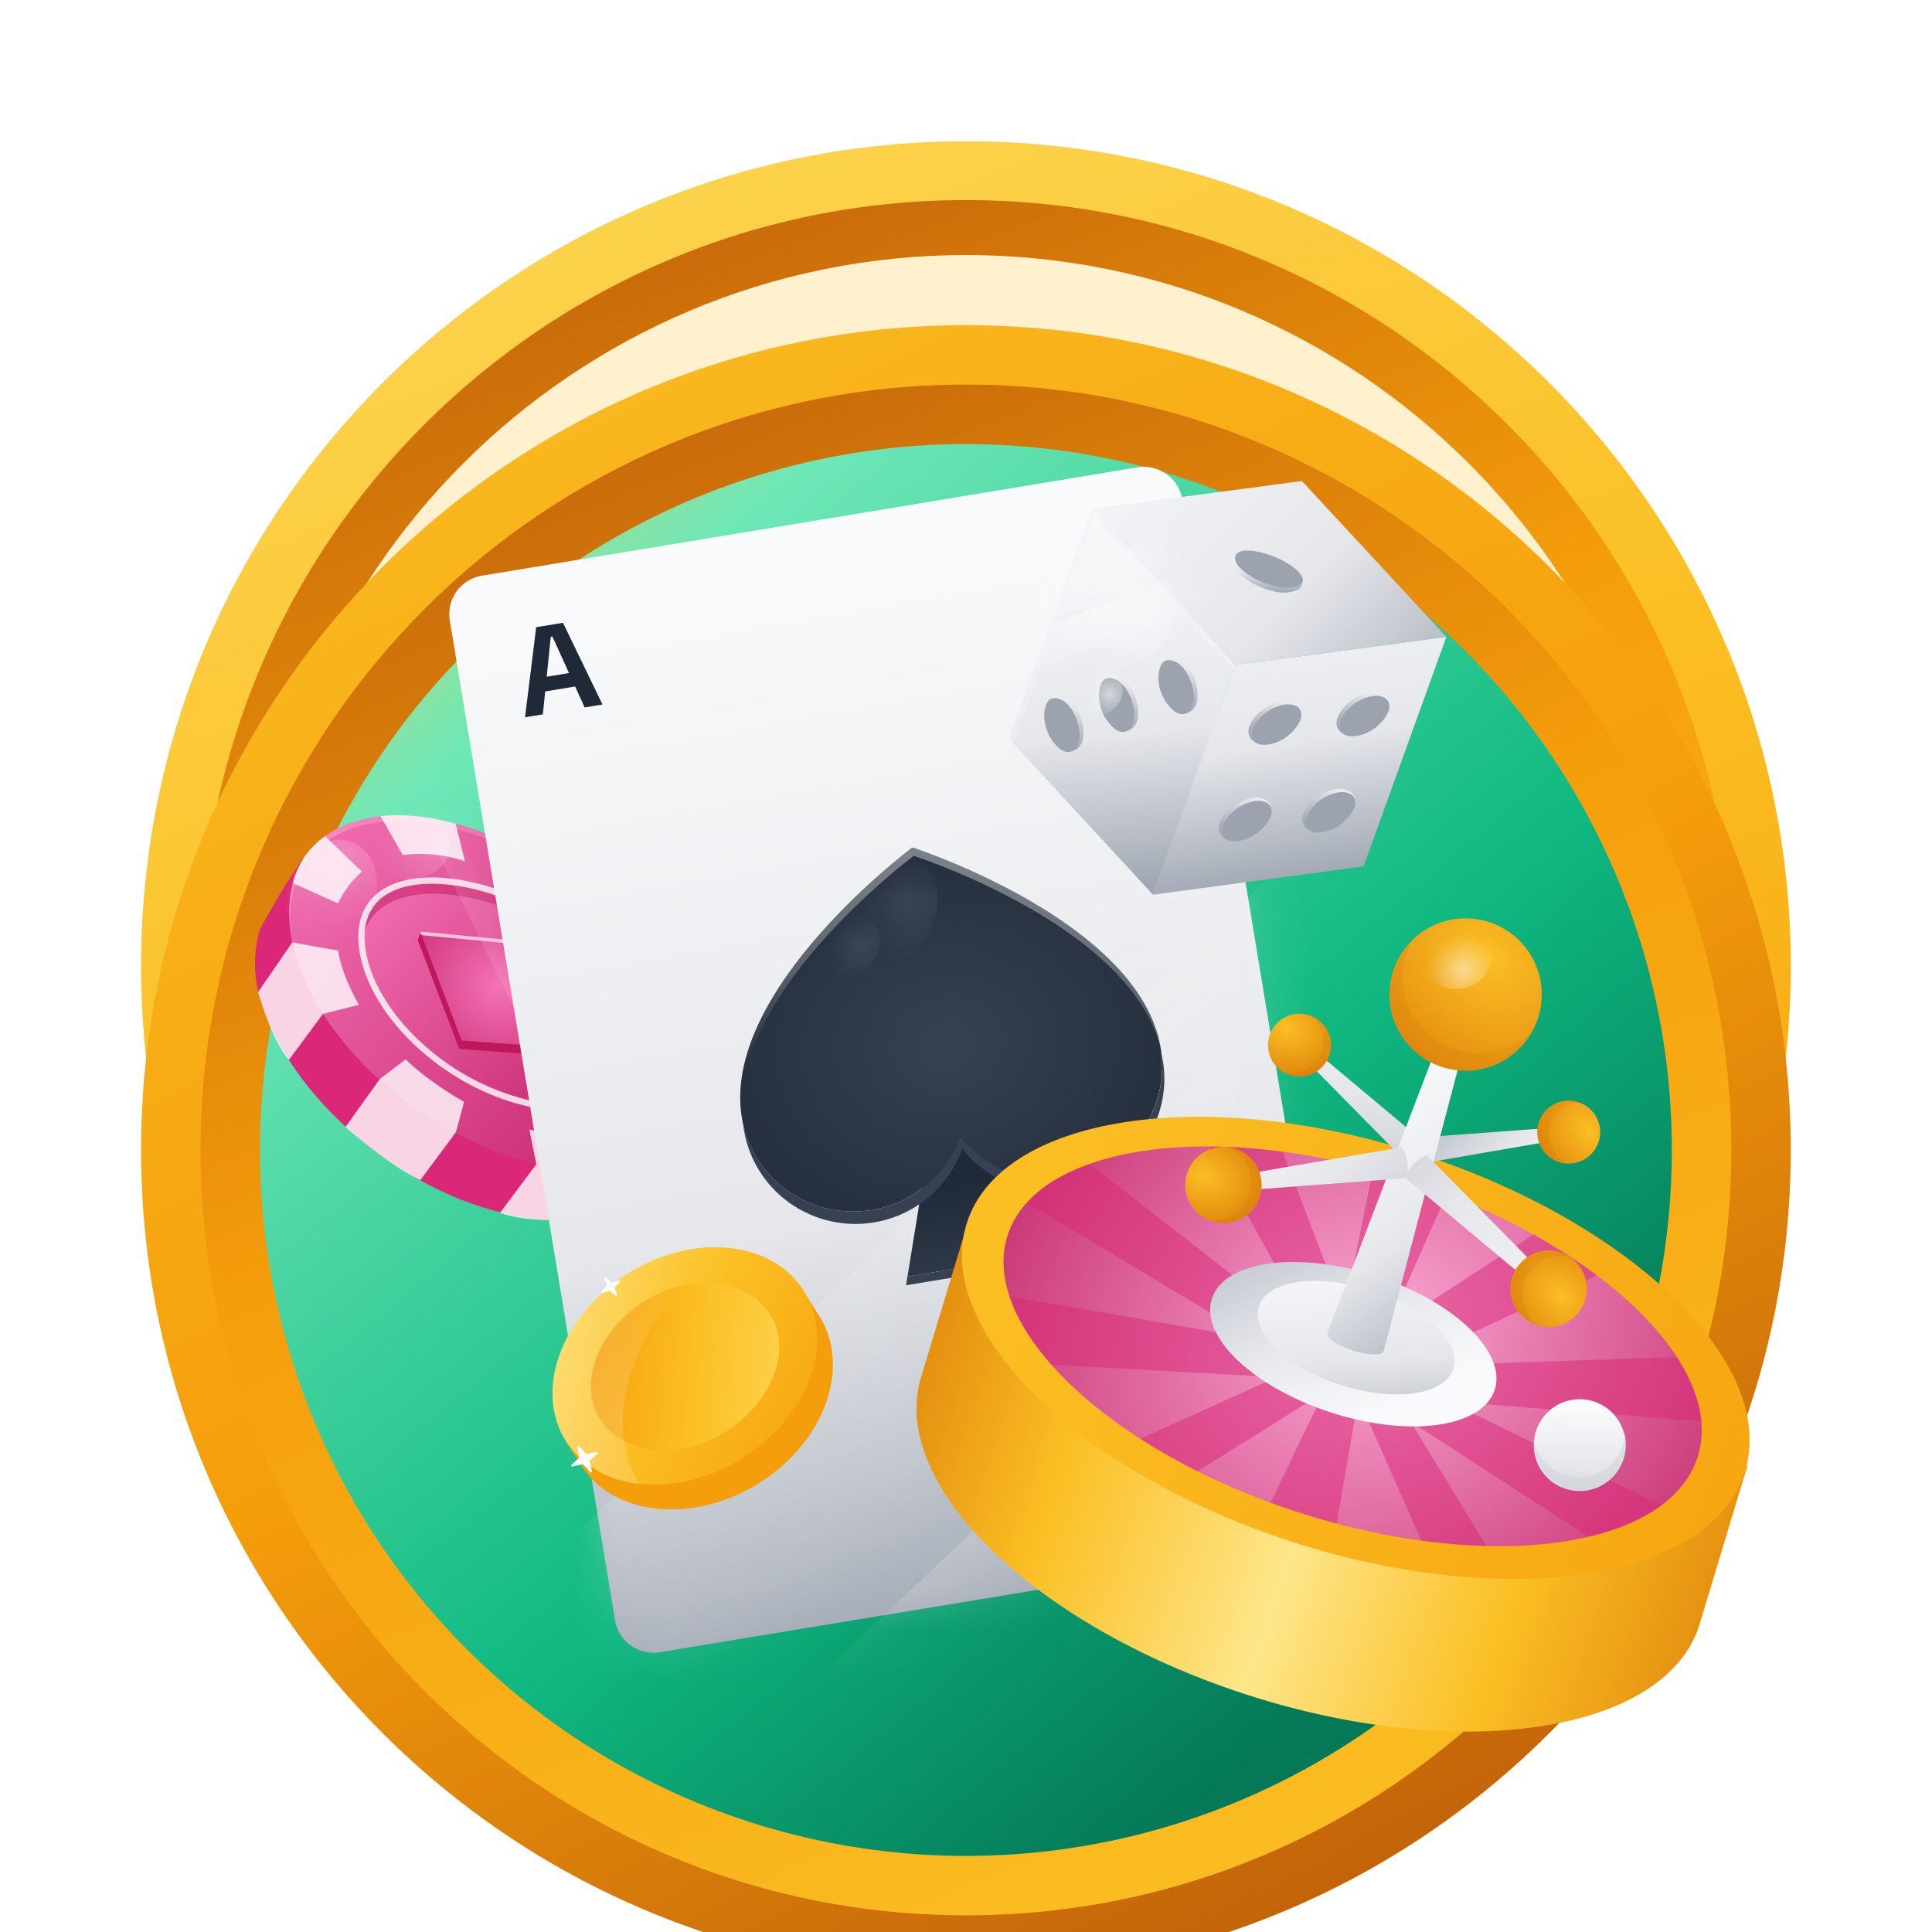 <svg width="42" height="42" fill="none" xmlns="http://www.w3.org/2000/svg"><g clip-path="url(#a)"><g opacity=".25" filter="url(#b)"><path d="M36.831 21c0 8.743-7.087 15.83-15.83 15.83S5.17 29.744 5.17 21 12.258 5.17 21 5.17c8.744 0 15.831 7.087 15.831 15.83z" fill="#FFC939"/></g><path fill-rule="evenodd" clip-rule="evenodd" d="M21 38.93c9.902 0 17.93-8.027 17.93-17.93S30.902 3.07 21 3.07C11.095 3.07 3.067 11.096 3.067 21S11.096 38.93 21 38.93zm0-2.039c8.776 0 15.89-7.115 15.89-15.891 0-8.777-7.114-15.891-15.89-15.891-8.777 0-15.892 7.114-15.892 15.891 0 8.776 7.115 15.891 15.891 15.891z" fill="url(#c)"/><path fill-rule="evenodd" clip-rule="evenodd" d="M37.65 21c0 9.195-7.455 16.65-16.65 16.65-9.196 0-16.65-7.454-16.65-16.65 0-9.196 7.454-16.65 16.65-16.65 9.195 0 16.65 7.454 16.65 16.65zm-1.196 0c0 8.535-6.919 15.455-15.454 15.455-8.536 0-15.455-6.92-15.455-15.455S12.465 5.545 21 5.545 36.454 12.465 36.454 21z" fill="url(#d)"/><g filter="url(#e)"><path fill-rule="evenodd" clip-rule="evenodd" d="M21 38.93c9.902 0 17.93-8.027 17.93-17.93S30.902 3.07 21 3.07C11.095 3.07 3.067 11.096 3.067 21S11.096 38.93 21 38.93zm0-2.039c8.776 0 15.89-7.115 15.89-15.891 0-8.777-7.114-15.891-15.89-15.891-8.777 0-15.892 7.114-15.892 15.891 0 8.776 7.115 15.891 15.891 15.891z" fill="url(#f)"/><path fill-rule="evenodd" clip-rule="evenodd" d="M37.638 21c0 9.19-7.45 16.638-16.638 16.638C11.81 37.638 4.36 30.19 4.36 21 4.361 11.81 11.811 4.36 21 4.36S37.638 11.811 37.638 21z" fill="url(#g)"/><circle cx="20.998" cy="21" fill="url(#h)" r="15.346"/></g><g filter="url(#i)"><path d="M10.118 23.15c1.277.87 2.811 1.3 3.549 1.318 1.593.038 2.148-.801 2.312-.96-.187.463-1.044 1.437-1.542 1.777-.31.253-1.41.354-2.52.08-2.516-.618-4.773-2.754-5.305-4.798-.097-.431-.09-.879.018-1.307.034-.11.66-1.212.988-1.637-.943 1.962.607 4.239 2.5 5.527z" fill="#DB2777"/><path d="M10.907 16.907c2.493.651 4.935 2.866 5.302 4.918.363 2.027-1.141 3.069-3.617 2.46-2.476-.61-4.82-2.758-5.237-4.8-.415-2.043 1.086-3.222 3.552-2.578z" fill="url(#j)"/><g opacity=".8" fill="#fff"><path d="M11.87 25.365l.79-1.057c.54.134 1.097.175 1.65.123l-.804 1.07s-.977.102-1.636-.136zM10.138 24.654l.77-1.035a5.547 5.547 0 01-1.652-1.16l-.747 1.044s.976.857 1.629 1.15zM7.28 22.042l.74-.998s-.4-.558-.665-1.562c-.022.04-.745 1.085-.745 1.085s.283 1.023.67 1.475z"/><path d="M10.909 23.618l.181-.664s-.754-.418-1.271-.925l-.563.43s.825.905 1.653 1.16zM8.02 21.042l.782-.197s-.387-.665-.449-1.183a26.185 26.185 0 01-.996-.178c.036.236.276 1.062.663 1.558zM7.364 18.197l.98.44c.078-.15.169-.292.27-.427.077-.094.162-.18.254-.259l-.797-.771s-.52.297-.707 1.017zM9.756 17.587a3.068 3.068 0 011.352.137l-.202-.817s-.827-.254-1.633-.165c.02.04.483.845.483.845zM14.325 18.823l-.52.369s-.681-.582-1.272-.926l.149-.626s1.316.73 1.643 1.183zM15.57 20.261l-.802.052c.247.367.505 1.19.505 1.19l.924.264s-.088-.675-.627-1.506zM15.536 23.974s.417-.185.65-.929c-.367-.18-.907-.462-.907-.462s-.22.49-.53.743l.787.648zM14.31 24.431l-.5-.803s-.525.118-1.302-.075l.151.755s.884.26 1.65.123z"/></g><path d="M11.394 18.254c1.668.41 3.059 1.794 3.34 3.17.28 1.377-.7 1.966-2.37 1.556-1.668-.41-3.195-1.808-3.475-3.185-.28-1.376.836-1.952 2.505-1.541z" fill="url(#k)"/><g opacity=".5" filter="url(#l)"><path d="M14.733 21.425c-.28-1.377-1.67-2.76-3.34-3.171-1.578-.389-2.663.106-2.537 1.327.074-.996 1.103-1.376 2.543-1.022 1.67.41 3.06 1.794 3.34 3.17.017.087.03.17.038.251a2.082 2.082 0 00-.044-.555z" fill="#BE185D"/></g><path opacity=".8" fill-rule="evenodd" clip-rule="evenodd" d="M14.657 21.469c-.275-1.345-1.645-2.72-3.304-3.129-.836-.205-1.503-.156-1.92.088a.972.972 0 00-.433.503c-.082.216-.1.49-.033.821.136.666.577 1.35 1.2 1.92a5.264 5.264 0 002.244 1.223c.836.206 1.465.151 1.845-.092.364-.233.537-.668.401-1.334zm.134-.028c-.287-1.404-1.704-2.815-3.405-3.233-1.702-.419-2.839.168-2.553 1.572.286 1.404 1.845 2.83 3.545 3.248 1.7.418 2.7-.182 2.413-1.587z" fill="#fff"/><path d="M10.181 19.302l.877 2.3 2.458.18.055.045-.059.162-2.528-.186-.903-2.369.065-.157.035.025z" fill="#BE185D"/><path d="M12.566 19.482l-2.432-.232.903 2.37 2.528.184-.999-2.322z" fill="url(#m)"/><g opacity=".7" filter="url(#n)"><path d="M10.164 19.33l2.351.223.973 2.246.077.006-.999-2.323-2.432-.232.03.08z" fill="url(#o)"/></g><g opacity=".6"><mask id="q" style="mask-type:alpha" maskUnits="userSpaceOnUse" x="7" y="16" width="10" height="9"><path d="M10.907 16.907c2.493.651 4.935 2.866 5.302 4.918.363 2.027-1.141 3.069-3.617 2.46-2.476-.61-4.82-2.758-5.237-4.8-.415-2.043 1.086-3.222 3.552-2.578z" fill="url(#p)"/></mask><g mask="url(#q)"><g opacity=".25" filter="url(#r)"><path transform="rotate(-116.018 17.04 8.49) skewX(-.001)" fill="url(#s)" d="M0 0H13.961V0.517H0z"/></g><g opacity=".25" filter="url(#t)"><path transform="rotate(-116.018 16.705 9.213) skewX(-.001)" fill="url(#u)" d="M0 0H13.961V1.367H0z"/></g><g opacity=".7" filter="url(#v)"><path d="M16.207 21.814c-.374-2.048-2.812-4.257-5.3-4.907-2.467-.645-3.968.535-3.552 2.577l.011.053c-.37-2 1.126-3.147 3.564-2.51 2.441.638 4.832 2.773 5.277 4.787z" fill="url(#w)"/></g><g filter="url(#x)"><ellipse cx=".942" cy="1.168" rx=".942" ry="1.168" transform="rotate(25.177 -33.988 26.056)" fill="url(#y)" fill-opacity=".4"/></g><g filter="url(#z)"><path d="M9.67 18.108c-.405-.062-.8-.326-.757-.807.044-.48.58-.692.985-.63.463.035.901.202.878.747-.023.545-.645.76-1.107.69z" fill="url(#A)" fill-opacity=".4"/></g></g></g></g><g filter="url(#B)"><path d="M25.73 8.16l-14.254 2.355a.846.846 0 00-.697.973l2.74 16.582.85 5.15a.846.846 0 00.973.698l14.254-2.355a.846.846 0 00.696-.973l-3.59-21.732a.846.846 0 00-.972-.697z" fill="url(#C)"/><mask id="E" style="mask-type:alpha" maskUnits="userSpaceOnUse" x="10" y="8" width="21" height="26"><path d="M25.29 8.233l-13.372 2.21a1.292 1.292 0 00-1.065 1.485c.89 5.38 1.778 10.761 2.667 16.142l.778 4.71c.116.705.781 1.181 1.486 1.065l13.373-2.21a1.292 1.292 0 001.064-1.485L26.776 9.298a1.292 1.292 0 00-1.485-1.065z" fill="url(#D)"/></mask><g mask="url(#E)"><g opacity=".3" filter="url(#F)"><path transform="rotate(-43.38 9.893 42.873)" fill="url(#G)" d="M9.893 42.873H58.445V45.452H9.893z"/></g><g opacity=".3" filter="url(#H)"><path transform="rotate(-43.38 4.55 39.79)" fill="url(#I)" d="M4.551 39.79H53.103V44.983H4.551z"/></g></g><g filter="url(#J)"><path d="M20.545 20.717l-.817 5.034 3.207-.53-2.39-4.504z" fill="url(#K)"/><path d="M19.727 25.751l3.213-.53.091.17-3.336.55.032-.19z" fill="#374151"/><path d="M18.953 24.304c.434-.072.841-.258 1.179-.539.337-.28.593-.646.74-1.058.34.424.81.724 1.338.853a2.478 2.478 0 002.756-1.212c.26-.476.354-1.025.267-1.56-.457-2.771-5.398-4.364-5.398-4.364s-4.166 3.097-3.708 5.87c.106.639.463 1.21.993 1.587s1.19.529 1.833.423z" fill="url(#L)"/><path d="M20.134 23.765a2.475 2.475 0 01-3.012.116 2.438 2.438 0 01-.968-1.456 2.437 2.437 0 001.012 1.726 2.47 2.47 0 003.753-1.174c.338.424.809.724 1.338.854a2.478 2.478 0 002.756-1.213 2.435 2.435 0 00.24-1.698c.053.492-.046.99-.285 1.428-.26.476-.672.854-1.17 1.073a2.478 2.478 0 01-1.586.139c-.529-.13-1-.43-1.337-.853a2.454 2.454 0 01-.741 1.058z" fill="#374151"/><g opacity=".4" filter="url(#M)"><path d="M16.143 22.381c-.352-2.748 3.722-5.776 3.722-5.776s4.829 1.556 5.381 4.27a2.519 2.519 0 00-.012-.086c-.459-2.773-5.399-4.365-5.399-4.365s-4.166 3.097-3.708 5.87l.016.087z" fill="url(#N)"/></g><mask id="P" style="mask-type:alpha" maskUnits="userSpaceOnUse" x="16" y="16" width="10" height="9"><path d="M18.955 24.304c.434-.072.84-.258 1.178-.539.338-.28.594-.646.741-1.058.339.424.809.724 1.338.853a2.478 2.478 0 002.756-1.212c.26-.476.354-1.025.267-1.56-.458-2.772-5.398-4.364-5.398-4.364s-4.166 3.097-3.709 5.87c.107.639.464 1.21.994 1.587s1.19.529 1.833.423z" fill="url(#O)"/></mask><g mask="url(#P)"><g filter="url(#Q)"><path d="M19.784 16.52c.62.397.795 1.14.356 1.828-.399.654-1.105.82-1.725.422-.55-.327-.802-1.174-.43-1.786.403-.66 1.293-.788 1.8-.464z" fill="url(#R)" fill-opacity=".08"/></g><g filter="url(#S)"><path d="M18.901 17.916c.31.343.293.822-.087 1.165-.35.33-.805.313-1.114-.03-.279-.289-.291-.843.036-1.152.353-.333.912-.263 1.165.017z" fill="url(#T)" fill-opacity=".08"/></g></g></g><path d="M12.414 13.593l.242-1.958.583-.096.858 1.776-.387.064-.702-1.543-.035.006-.172 1.687-.387.064zm.34-.545l-.051-.306.844-.14.05.306-.844.14zM28.658 28.485l-.242 1.958-.583.097-.858-1.777.387-.064.703 1.543.035-.006.171-1.687.387-.064zm-.339.546l.05.305-.844.14-.05-.306.844-.14z" fill="#1F2937"/></g><g filter="url(#U)"><path d="M12.136 30.861l-.328-.518.099-.035c-.24-1.029.363-2.3 1.56-3.056 1.197-.756 2.592-.764 3.428-.096l.09-.06.329.519c.696 1.107.11 2.744-1.323 3.634-1.434.89-3.159.703-3.855-.388z" fill="#F59E0B"/><path d="M15.65 30.695c1.428-.905 2.019-2.527 1.322-3.634-.697-1.107-2.423-1.266-3.846-.363-1.424.904-2.02 2.528-1.325 3.63.695 1.101 2.423 1.265 3.848.367z" fill="url(#V)"/><path d="M15.284 30.117c1.02-.644 1.441-1.8.95-2.562-.492-.761-1.721-.901-2.736-.259-1.014.642-1.44 1.8-.95 2.562.492.761 1.721.901 2.736.259z" fill="url(#W)"/><path opacity=".55" d="M13.394 31.257a2.131 2.131 0 01-1.592-.93c-.695-1.102-.111-2.744 1.324-3.629a3.58 3.58 0 012.019-.59c-1.466 1.225-2.75 3.437-1.751 5.15z" fill="url(#X)"/><path d="M12.49 30.597c.017-.014.003-.04-.018-.036l-.218.048a.021.021 0 01-.02-.007l-.15-.165c-.014-.016-.04-.003-.036.018l.048.219a.021.021 0 01-.007.02l-.165.15c-.016.014-.002.04.019.035l.218-.047a.021.021 0 01.02.006l.15.166c.014.016.04.002.036-.019l-.048-.218a.021.021 0 01.007-.02l.165-.15zM12.975 26.871c.016-.015 0-.041-.021-.035l-.146.045a.021.021 0 01-.02-.005l-.113-.102c-.016-.014-.041.002-.034.023l.046.14a.021.021 0 01-.005.022l-.107.115c-.015.016.001.041.022.035l.15-.046a.021.021 0 01.02.005l.112.102c.016.014.04-.002.034-.022l-.048-.146a.021.021 0 01.005-.021l.105-.11z" fill="#fff"/></g><g filter="url(#Y)"><path d="M30.643 17.833l-4.58.617 1.799-4.995 4.58-.611-1.799 4.99z" fill="url(#Z)"/><path d="M28.4 15.178c-.259-.061-.3-.263-.228-.412a.818.818 0 01.254-.316 1.07 1.07 0 01.36-.189c.193-.055.468-.01.499.225.003.026-.005.037-.016.053-.007.012-.017.025-.026.049l-.007.014c.028-.183-.088-.295-.336-.252a.95.95 0 00-.673.524c-.066.183.052.277.24.287-.02.014-.037.024-.067.017z" fill="url(#aa)"/><path d="M28.228 14.847c-.086.236.079.386.363.335a.942.942 0 00.675-.52c.088-.24-.076-.39-.366-.34a.951.951 0 00-.672.525z" fill="#9CA3AF"/><path d="M27.756 17.274c-.26-.06-.3-.262-.229-.412a.819.819 0 01.255-.316c.096-.075.216-.147.36-.189.192-.055.468-.01.498.225.004.027-.004.038-.015.054-.008.011-.018.025-.026.048l-.007.015c.027-.184-.089-.296-.337-.252a.95.95 0 00-.673.524c-.066.182.052.276.24.286-.019.014-.037.024-.066.017z" fill="url(#ab)"/><path d="M27.583 16.943c-.085.236.08.387.363.336a.943.943 0 00.675-.521c.088-.239-.076-.39-.365-.339a.95.95 0 00-.673.524z" fill="#9CA3AF"/><path d="M30.314 14.992c-.259-.06-.3-.262-.228-.412a.818.818 0 01.254-.316c.096-.075.216-.147.36-.189.193-.055.468-.01.499.225.003.027-.005.038-.016.054a.196.196 0 00-.026.048.507.507 0 01-.007.015c.028-.183-.088-.296-.336-.252a.952.952 0 00-.673.524c-.066.182.052.276.24.286-.02.014-.037.024-.067.017z" fill="url(#ac)"/><path d="M30.142 14.661c-.086.236.079.387.363.336a.944.944 0 00.675-.521c.088-.239-.076-.39-.366-.339a.95.95 0 00-.672.524z" fill="#9CA3AF"/><path d="M29.572 17.086c-.259-.062-.3-.263-.228-.412a.819.819 0 01.254-.317c.096-.075.216-.147.36-.188.193-.056.468-.01.498.225.004.026-.004.037-.015.053-.008.011-.017.025-.026.049l-.007.014c.028-.183-.088-.296-.337-.252a.951.951 0 00-.672.524c-.066.183.051.277.24.286-.02.015-.037.024-.067.018z" fill="url(#ad)"/><path d="M29.4 16.754c-.086.236.079.387.363.336a.943.943 0 00.675-.521c.088-.239-.077-.39-.366-.338a.951.951 0 00-.672.523z" fill="#9CA3AF"/><path d="M29.302 9.457l-4.575.606 3.136 3.395 4.578-.614-3.139-3.387z" fill="url(#ae)"/><path d="M28.48 11.637c.406.16.78.166.837.02a.112.112 0 00.005-.017c-.01.11-.058.172-.137.196-.181.056-.389.085-.755-.064-.32-.13-.679-.383-.635-.613.015-.083.107-.164.22-.183-.079.015-.134.05-.158.104-.069.164.218.397.623.557z" fill="url(#af)"/><path d="M29.324 11.6v-.012a.098.098 0 00-.003-.007.143.143 0 01.003.018z" fill="url(#ag)"/><path d="M29.317 11.656c-.058.147-.432.175-.837.015-.406-.16-.692-.427-.623-.591.07-.164.432-.141.837.02.405.16.68.41.623.556z" fill="#9CA3AF"/><path d="M26.066 18.45l-3.136-3.395 1.801-4.992 3.132 3.395-1.797 4.992z" fill="url(#ah)"/><g opacity=".6" filter="url(#ai)"><path d="M27.825 13.563l-3.038-3.293-1.764 4.886-.093-.101 1.801-4.992 3.132 3.395-.038.105z" fill="url(#aj)"/></g><mask id="al" style="mask-type:alpha" maskUnits="userSpaceOnUse" x="22" y="10" width="6" height="9"><path d="M26.067 18.45l-3.136-3.395 1.801-4.992 3.132 3.395-1.797 4.992z" fill="url(#ak)"/></mask><g mask="url(#al)"><g filter="url(#am)"><path transform="rotate(-20.99 20.09 14.012)" fill="url(#an)" d="M20.09 14.012H33.296V14.928H20.09z"/></g><g filter="url(#ao)"><path transform="rotate(-20.99 19.54 13.216)" fill="url(#ap)" d="M19.539 13.216H32.745V14.194H19.539z"/></g></g><path d="M26.3 13.385c.072-.043.164-.037.264.029a.954.954 0 01.358.785c-.015.158-.075.268-.161.313.395-.08.274-.627.175-.83-.1-.202-.363-.538-.635-.297z" fill="url(#aq)"/><path d="M26.551 13.386c-.225-.097-.34.009-.368.299a.962.962 0 00.358.785c.212.136.385.007.413-.28.012-.315-.178-.707-.403-.804z" fill="#9CA3AF"/><path d="M25.008 13.772c.071-.043.163-.037.263.03a.954.954 0 01.358.784c-.015.158-.075.269-.161.313.395-.08.274-.627.175-.83-.1-.202-.363-.537-.635-.297z" fill="url(#ar)"/><path d="M25.258 13.774c-.225-.098-.34.008-.368.298a.963.963 0 00.358.785c.212.136.385.007.413-.28.012-.315-.178-.706-.403-.803z" fill="#9CA3AF"/><path d="M23.818 14.21c.072-.044.163-.038.264.028a.956.956 0 01.357.785c-.015.159-.074.27-.16.313.395-.08.274-.627.174-.83-.1-.201-.362-.537-.635-.296z" fill="url(#as)"/><path d="M24.069 14.21c-.226-.096-.34.01-.368.3a.963.963 0 00.357.784c.213.136.385.007.413-.28.013-.315-.177-.706-.402-.803z" fill="#9CA3AF"/><mask id="au" style="mask-type:alpha" maskUnits="userSpaceOnUse" x="22" y="10" width="6" height="9"><path d="M26.067 18.45l-3.136-3.395 1.801-4.992 3.132 3.395-1.797 4.992z" fill="url(#at)"/></mask><g mask="url(#au)"><g opacity=".6" filter="url(#av)"><path d="M26.344 11.353c.443.664.293 1.479-.443 1.97-.68.477-1.454.334-1.898-.33-.403-.565-.285-1.516.352-1.963.686-.48 1.627-.22 1.989.323z" fill="url(#aw)"/></g><g opacity=".6" filter="url(#ax)"><path d="M25.312 13.688c.175.262.116.583-.174.777-.269.188-.574.131-.749-.13a.577.577 0 01.139-.775c.27-.19.641-.086.784.128z" fill="url(#ay)"/></g></g></g><g filter="url(#az)"><path d="M34.763 29.502a16.846 16.846 0 00-8.452-2.718l-4.226-1.359-1.051 3.479c-.753 2.341 2.445 5.45 7.094 6.944 4.648 1.495 9.062.82 9.811-1.508l1.05-3.48-4.226-1.358z" fill="url(#aA)"/><path d="M38.19 30.78c-.663 2.063-4.657 2.62-8.917 1.251-4.26-1.37-7.177-4.173-6.521-6.214.656-2.042 4.658-2.625 8.922-1.254 4.265 1.371 7.18 4.155 6.516 6.218z" fill="url(#aB)"/><g opacity=".7" fill="#DB2777"><path opacity=".7" d="M28.535 31.85l1.446-3.013.61.196-.568 3.295-1.488-.478z"/><path opacity=".7" d="M33.548 32.994l-1.481-.126-1.748-3.95.596-.246 2.633 4.322z"/><path opacity=".7" d="M37.613 31.966l-1.538.79-5.24-3.389.347-.535 6.43 3.134z"/><path opacity=".7" d="M38.03 28.48l.582 1.471-7.507-.598.04-.639 6.885-.234z"/><path opacity=".7" d="M34.76 25.56l1.456.935-5.807 2.672-.287-.577 4.638-3.03z"/><path opacity=".7" d="M25.352 30.476l1.278.76 3.705-2.313-.34-.547-4.643 2.1z"/><path opacity=".7" d="M22.465 27.096l.794 1.538 6.398.355.027-.639-7.22-1.254z"/><path opacity=".7" d="M24.186 23.912l-1.253.997 6.522 3.914.337-.544-5.606-4.367z"/><path opacity=".7" d="M28.72 23.618l-1.692-.194 3.103 5.653.568-.302-1.978-5.157z"/><path opacity=".7" d="M30.94 23.98l1.702.546-2.166 4.887-.591-.26 1.054-5.173z"/></g><path fill-rule="evenodd" clip-rule="evenodd" d="M29.113 32.525c4.65 1.495 9.059.833 9.812-1.508.754-2.346-2.445-5.45-7.094-6.944-4.649-1.495-9.063-.82-9.811 1.508-.75 2.329 2.444 5.45 7.093 6.944zm.13-.642c4.14 1.33 8.018.793 8.66-1.205.643-1.998-2.19-4.698-6.333-6.03-4.143-1.332-8.03-.77-8.665 1.207-.636 1.978 2.2 4.697 6.339 6.028z" fill="url(#aC)"/><path d="M33.495 29.21c-.265.824-1.852 1.046-3.55.5-1.7-.547-2.864-1.653-2.6-2.478.266-.824 1.857-1.044 3.556-.498s2.858 1.656 2.594 2.476z" fill="url(#aD)"/><path d="M32.595 28.757c-.183.57-1.282.726-2.444.352-1.163-.374-1.965-1.14-1.782-1.71.183-.571 1.281-.722 2.443-.348 1.163.373 1.965 1.14 1.783 1.706z" fill="url(#aE)"/><path d="M29.157 21.812l.171-.183 2.488 2.082c.046.016-.014.16-.12.27-.105.11-.221.18-.26.144l-2.279-2.313z" fill="url(#aF)"/><path d="M28.78 22.218a.683.683 0 10.94-.994.683.683 0 00-.94.994z" fill="url(#aG)"/><path opacity=".1" d="M29.593 22.082a.688.688 0 00-.045-.948.712.712 0 00-.08-.06.602.602 0 01.26.137.688.688 0 01-.818 1.094.692.692 0 00.683-.223z" fill="#B45309"/><path d="M35.138 23.735l-.028-.247-3.239.241c-.046-.015-.081.137-.06.289.021.151.075.276.128.27l3.199-.553z" fill="url(#aH)"/><path d="M35.213 24.286a.684.684 0 11-.184-1.355.684.684 0 01.184 1.355z" fill="url(#aI)"/><path opacity=".1" d="M34.667 23.718a.688.688 0 01.593-.742.783.783 0 01.14-.002.657.657 0 00-.331-.041.684.684 0 00-.64.695c.003.177.11.358.234.483.046.046.19.139.378.156a.697.697 0 01-.205-.186c-.076-.102-.157-.237-.169-.363z" fill="#B45309"/><path d="M32.767 21.962l-.547-.176-2.363 6.191c-.033.104.214.274.551.383.338.108.638.114.671.01l1.688-6.408z" fill="url(#aJ)"/><path d="M34.438 21.123a1.656 1.656 0 11-3.156-1.005 1.656 1.656 0 013.156 1.005z" fill="url(#aK)"/><path opacity=".1" d="M32.644 21.819a1.652 1.652 0 01-.932-2.394 1.656 1.656 0 00.644 2.767 1.66 1.66 0 001.95-.771 1.656 1.656 0 01-1.662.398z" fill="#B45309"/><g filter="url(#aL)"><path d="M33.416 19.951a.795.795 0 11-.237-.847.788.788 0 01.237.847z" fill="url(#aM)" fill-opacity=".5"/></g><path d="M27.578 24.61l.04.298 3.904-.293c.063-.008.095-.166.07-.35-.024-.186-.09-.328-.153-.32l-3.861.665z" fill="url(#aN)"/><path d="M27.495 23.936a.83.83 0 11.204 1.648.83.83 0 01-.204-1.648z" fill="url(#aO)"/><path opacity=".1" d="M28.185 24.605a.82.82 0 01-.72.92.685.685 0 01-.17.006.888.888 0 00.404.05.83.83 0 00-.035-1.647.821.821 0 01.521.671z" fill="#B45309"/><path d="M34.791 26.93l-.201.22-3.006-2.515c-.047-.043.019-.19.146-.326.128-.136.265-.213.312-.17l2.749 2.79z" fill="url(#aP)"/><path d="M35.252 26.43a.83.83 0 10-1.126 1.218.83.83 0 001.126-1.218z" fill="url(#aQ)"/><path opacity=".1" d="M34.317 26.577a.827.827 0 00.184 1.271.888.888 0 01-.353-.192.826.826 0 01.984-1.32.825.825 0 00-.815.241z" fill="#B45309"/><path d="M36.298 30.7a.998.998 0 11-1.9-.61.998.998 0 011.9.61z" fill="url(#aR)"/><path opacity=".6" d="M36.318 30.162a.992.992 0 01-.895.952 1 1 0 01-1.07-.756 1 1 0 001.978.228.996.996 0 00-.013-.424z" fill="#D1D5DB"/></g></g><defs><linearGradient id="c" x1="25.163" y1="38.931" x2="12.076" y2="4.514" gradientUnits="userSpaceOnUse"><stop offset=".005" stop-color="#F59E0B"/><stop offset=".539" stop-color="#FBBF24"/><stop offset="1" stop-color="#FCD34D"/></linearGradient><linearGradient id="d" x1="12.205" y1="-1.115" x2="27.916" y2="38.077" gradientUnits="userSpaceOnUse"><stop offset=".005" stop-color="#B45309"/><stop offset=".497" stop-color="#F59E0B"/><stop offset="1" stop-color="#FBBF24"/></linearGradient><linearGradient id="f" x1="33.574" y1="40.877" x2="12.438" y2="-1.131" gradientUnits="userSpaceOnUse"><stop offset=".005" stop-color="#B45309"/><stop offset=".497" stop-color="#F59E0B"/><stop offset="1" stop-color="#FBBF24"/></linearGradient><linearGradient id="g" x1="12.211" y1="-1.099" x2="27.911" y2="38.065" gradientUnits="userSpaceOnUse"><stop offset=".005" stop-color="#B45309"/><stop offset=".497" stop-color="#F59E0B"/><stop offset="1" stop-color="#FBBF24"/></linearGradient><linearGradient id="h" x1="26.975" y1="36.346" x2="2.576" y2="6.892" gradientUnits="userSpaceOnUse"><stop offset=".036" stop-color="#047857"/><stop offset=".338" stop-color="#10B981"/><stop offset=".765" stop-color="#6EE7B7"/><stop offset="1" stop-color="#FCD34D"/></linearGradient><linearGradient id="j" x1="6.683" y1="17.033" x2="17.08" y2="25.432" gradientUnits="userSpaceOnUse"><stop stop-color="#F472B6"/><stop offset=".985" stop-color="#BE185D"/></linearGradient><linearGradient id="k" x1="8.831" y1="17.973" x2="15.276" y2="24.283" gradientUnits="userSpaceOnUse"><stop stop-color="#F472B6"/><stop offset=".985" stop-color="#BE185D"/></linearGradient><linearGradient id="o" x1="11.642" y1="18.148" x2="14.883" y2="21.599" gradientUnits="userSpaceOnUse"><stop stop-color="#fff"/><stop offset=".111" stop-color="#fff" stop-opacity=".97"/><stop offset=".197" stop-color="#fff" stop-opacity=".88"/><stop offset=".401" stop-color="#fff"/><stop offset=".616" stop-color="#fff" stop-opacity=".55"/><stop offset=".758" stop-color="#fff" stop-opacity=".3"/><stop offset="1" stop-color="#fff" stop-opacity="0"/></linearGradient><linearGradient id="p" x1="9.725" y1="16.302" x2="14.408" y2="26.344" gradientUnits="userSpaceOnUse"><stop stop-color="#FFD050"/><stop offset="1" stop-color="#F09103"/></linearGradient><linearGradient id="s" x1="3.504" y1="-.512" x2="3.5" y2=".519" gradientUnits="userSpaceOnUse"><stop stop-color="#fff"/><stop offset=".096" stop-color="#fff" stop-opacity=".97"/><stop offset=".27" stop-color="#fff"/><stop offset=".433" stop-color="#fff" stop-opacity=".74"/><stop offset=".618" stop-color="#fff" stop-opacity=".55"/><stop offset=".725" stop-color="#fff" stop-opacity=".3"/><stop offset="1" stop-color="#fff" stop-opacity="0"/></linearGradient><linearGradient id="u" x1="3.504" y1="-1.353" x2="3.475" y2="1.373" gradientUnits="userSpaceOnUse"><stop stop-color="#fff"/><stop offset=".096" stop-color="#fff" stop-opacity=".97"/><stop offset=".27" stop-color="#fff"/><stop offset=".433" stop-color="#fff" stop-opacity=".74"/><stop offset=".618" stop-color="#fff" stop-opacity=".55"/><stop offset=".725" stop-color="#fff" stop-opacity=".3"/><stop offset="1" stop-color="#fff" stop-opacity="0"/></linearGradient><linearGradient id="w" x1="10.556" y1="14.126" x2="16.319" y2="17.333" gradientUnits="userSpaceOnUse"><stop stop-color="#fff"/><stop offset=".09" stop-color="#fff" stop-opacity=".97"/><stop offset=".22" stop-color="#fff" stop-opacity=".88"/><stop offset=".38" stop-color="#fff" stop-opacity=".74"/><stop offset=".57" stop-color="#fff" stop-opacity=".55"/><stop offset=".78" stop-color="#fff" stop-opacity=".3"/><stop offset="1" stop-color="#fff" stop-opacity="0"/></linearGradient><linearGradient id="C" x1="23.799" y1="34.173" x2="19.592" y2="10.11" gradientUnits="userSpaceOnUse"><stop stop-color="#9CA3AF"/><stop offset=".422" stop-color="#E5E7EB"/><stop offset="1" stop-color="#F9FAFB"/></linearGradient><linearGradient id="D" x1="17.682" y1="-1.432" x2="23.871" y2="36.035" gradientUnits="userSpaceOnUse"><stop offset=".062" stop-color="#FFE8AC"/><stop offset=".518" stop-color="#FFC938"/><stop offset="1" stop-color="#E38800"/></linearGradient><linearGradient id="G" x1="22.079" y1="40.32" x2="22.049" y2="45.464" gradientUnits="userSpaceOnUse"><stop stop-color="#F3F3F3"/><stop offset=".096" stop-color="#F3F3F3" stop-opacity=".97"/><stop offset=".27" stop-color="#F3F3F3" stop-opacity=".88"/><stop offset=".433" stop-color="#F3F3F3" stop-opacity=".74"/><stop offset=".618" stop-color="#F3F3F3" stop-opacity=".55"/><stop offset=".85" stop-color="#F3F3F3" stop-opacity=".3"/><stop offset="1" stop-color="#F3F3F3" stop-opacity="0"/></linearGradient><linearGradient id="I" x1="16.738" y1="34.649" x2="16.615" y2="45.005" gradientUnits="userSpaceOnUse"><stop stop-color="#F3F3F3"/><stop offset=".096" stop-color="#F3F3F3" stop-opacity=".97"/><stop offset=".27" stop-color="#F3F3F3" stop-opacity=".88"/><stop offset=".433" stop-color="#F3F3F3" stop-opacity=".74"/><stop offset=".618" stop-color="#F3F3F3" stop-opacity=".55"/><stop offset=".85" stop-color="#F3F3F3" stop-opacity=".3"/><stop offset="1" stop-color="#F3F3F3" stop-opacity="0"/></linearGradient><linearGradient id="K" x1="22.294" y1="26.547" x2="21.5" y2="21.739" gradientUnits="userSpaceOnUse"><stop stop-color="#374151"/><stop offset=".633" stop-color="#1F2937"/></linearGradient><linearGradient id="N" x1="21.12" y1="16.212" x2="20.407" y2="21.723" gradientUnits="userSpaceOnUse"><stop stop-color="#fff"/><stop offset=".111" stop-color="#fff" stop-opacity=".97"/><stop offset=".197" stop-color="#fff" stop-opacity=".88"/><stop offset=".401" stop-color="#fff" stop-opacity=".74"/><stop offset=".616" stop-color="#fff" stop-opacity=".55"/><stop offset=".758" stop-color="#fff" stop-opacity=".3"/><stop offset="1" stop-color="#fff" stop-opacity="0"/></linearGradient><linearGradient id="V" x1="17.883" y1="30.848" x2="11.741" y2="27.049" gradientUnits="userSpaceOnUse"><stop offset=".005" stop-color="#F59E0B"/><stop offset=".6" stop-color="#FBBF24"/><stop offset=".941" stop-color="#FCD34D"/></linearGradient><linearGradient id="W" x1="12.072" y1="28.098" x2="17.082" y2="28.512" gradientUnits="userSpaceOnUse"><stop offset=".005" stop-color="#F59E0B"/><stop offset=".517" stop-color="#FBBF24"/><stop offset=".941" stop-color="#FCD34D"/></linearGradient><linearGradient id="X" x1="8.473" y1="30.699" x2="15.353" y2="28.192" gradientUnits="userSpaceOnUse"><stop offset=".123" stop-color="#fff" stop-opacity=".7"/><stop offset=".947" stop-color="#fff" stop-opacity="0"/></linearGradient><linearGradient id="Z" x1="27.974" y1="18.582" x2="26.755" y2="10.695" gradientUnits="userSpaceOnUse"><stop stop-color="#9CA3AF"/><stop offset=".408" stop-color="#E5E7EB"/><stop offset="1" stop-color="#F9FAFB"/></linearGradient><linearGradient id="aa" x1="28.267" y1="15.184" x2="29.558" y2="13.927" gradientUnits="userSpaceOnUse"><stop stop-color="#9CA3AF"/><stop offset=".575" stop-color="#E5E7EB"/><stop offset="1" stop-color="#F9FAFB"/></linearGradient><linearGradient id="ab" x1="27.622" y1="17.281" x2="28.913" y2="16.024" gradientUnits="userSpaceOnUse"><stop stop-color="#9CA3AF"/><stop offset=".575" stop-color="#E5E7EB"/><stop offset="1" stop-color="#F9FAFB"/></linearGradient><linearGradient id="ac" x1="30.181" y1="14.999" x2="31.472" y2="13.742" gradientUnits="userSpaceOnUse"><stop stop-color="#9CA3AF"/><stop offset=".575" stop-color="#E5E7EB"/><stop offset="1" stop-color="#F9FAFB"/></linearGradient><linearGradient id="ad" x1="29.439" y1="17.092" x2="30.73" y2="15.835" gradientUnits="userSpaceOnUse"><stop stop-color="#9CA3AF"/><stop offset=".575" stop-color="#E5E7EB"/><stop offset="1" stop-color="#F9FAFB"/></linearGradient><linearGradient id="ae" x1="34.451" y1="13.742" x2="25.927" y2="5.308" gradientUnits="userSpaceOnUse"><stop stop-color="#9CA3AF"/><stop offset=".422" stop-color="#E5E7EB"/><stop offset="1" stop-color="#F9FAFB"/></linearGradient><linearGradient id="af" x1="29.191" y1="11.923" x2="29.225" y2="10.875" gradientUnits="userSpaceOnUse"><stop stop-color="#9CA3AF"/><stop offset=".445" stop-color="#E5E7EB"/><stop offset="1" stop-color="#F9FAFB"/></linearGradient><linearGradient id="ag" x1="29.191" y1="11.923" x2="29.225" y2="10.875" gradientUnits="userSpaceOnUse"><stop stop-color="#9CA3AF"/><stop offset=".445" stop-color="#E5E7EB"/><stop offset="1" stop-color="#F9FAFB"/></linearGradient><linearGradient id="ah" x1="26.285" y1="18.453" x2="25.53" y2="10.001" gradientUnits="userSpaceOnUse"><stop stop-color="#9CA3AF"/><stop offset=".422" stop-color="#E5E7EB"/><stop offset="1" stop-color="#F9FAFB"/></linearGradient><linearGradient id="aj" x1="25.642" y1="11.004" x2="25.003" y2="19.284" gradientUnits="userSpaceOnUse"><stop stop-color="#F3F4F6"/><stop offset=".111" stop-color="#F3F4F6" stop-opacity=".97"/><stop offset=".197" stop-color="#F3F4F6" stop-opacity=".88"/><stop offset=".401" stop-color="#F3F4F6" stop-opacity=".74"/><stop offset=".616" stop-color="#F3F4F6" stop-opacity=".55"/><stop offset=".758" stop-color="#F3F4F6" stop-opacity=".3"/><stop offset="1" stop-color="#F3F4F6" stop-opacity="0"/></linearGradient><linearGradient id="ak" x1="23.419" y1="9.236" x2="27.698" y2="17.374" gradientUnits="userSpaceOnUse"><stop stop-color="#FFE8AC"/><stop offset=".356" stop-color="#FFC938"/><stop offset="1" stop-color="#E38800"/></linearGradient><linearGradient id="an" x1="23.405" y1="13.105" x2="23.391" y2="14.932" gradientUnits="userSpaceOnUse"><stop stop-color="#F9FAFB"/><stop offset=".096" stop-color="#F9FAFB" stop-opacity=".97"/><stop offset=".27" stop-color="#F9FAFB" stop-opacity=".88"/><stop offset=".433" stop-color="#F9FAFB" stop-opacity=".74"/><stop offset=".618" stop-color="#F9FAFB" stop-opacity=".55"/><stop offset=".85" stop-color="#F9FAFB" stop-opacity=".3"/><stop offset="1" stop-color="#F9FAFB" stop-opacity="0"/></linearGradient><linearGradient id="ap" x1="22.854" y1="12.248" x2="22.838" y2="14.199" gradientUnits="userSpaceOnUse"><stop stop-color="#F9FAFB"/><stop offset=".096" stop-color="#F9FAFB" stop-opacity=".97"/><stop offset=".27" stop-color="#F9FAFB" stop-opacity=".88"/><stop offset=".433" stop-color="#F9FAFB" stop-opacity=".74"/><stop offset=".618" stop-color="#F9FAFB" stop-opacity=".55"/><stop offset=".85" stop-color="#F9FAFB" stop-opacity=".3"/><stop offset="1" stop-color="#F9FAFB" stop-opacity="0"/></linearGradient><linearGradient id="aq" x1="27.026" y1="14.553" x2="26.085" y2="12.486" gradientUnits="userSpaceOnUse"><stop stop-color="#9CA3AF"/><stop offset=".445" stop-color="#E5E7EB"/><stop offset="1" stop-color="#F9FAFB"/></linearGradient><linearGradient id="ar" x1="25.733" y1="14.941" x2="24.792" y2="12.874" gradientUnits="userSpaceOnUse"><stop stop-color="#9CA3AF"/><stop offset=".445" stop-color="#E5E7EB"/><stop offset="1" stop-color="#F9FAFB"/></linearGradient><linearGradient id="as" x1="24.544" y1="15.378" x2="23.603" y2="13.311" gradientUnits="userSpaceOnUse"><stop stop-color="#9CA3AF"/><stop offset=".445" stop-color="#E5E7EB"/><stop offset="1" stop-color="#F9FAFB"/></linearGradient><linearGradient id="at" x1="23.419" y1="9.236" x2="27.698" y2="17.374" gradientUnits="userSpaceOnUse"><stop stop-color="#FFE8AC"/><stop offset=".356" stop-color="#FFC938"/><stop offset="1" stop-color="#E38800"/></linearGradient><linearGradient id="aA" x1="39.539" y1="37.3" x2="18.524" y2="30.159" gradientUnits="userSpaceOnUse"><stop stop-color="#D97706"/><stop offset=".293" stop-color="#FBBF24"/><stop offset=".513" stop-color="#FDE68A"/><stop offset=".751" stop-color="#FBBF24"/><stop offset="1" stop-color="#D97706"/></linearGradient><linearGradient id="aC" x1="43.523" y1="36.102" x2="20.801" y2="26.434" gradientUnits="userSpaceOnUse"><stop offset=".01" stop-color="#F59E0B"/><stop offset=".951" stop-color="#FBBF24"/></linearGradient><linearGradient id="aD" x1="20.332" y1="25.364" x2="24.936" y2="35.33" gradientUnits="userSpaceOnUse"><stop offset=".138" stop-color="#9CA3AF"/><stop offset=".56" stop-color="#E5E7EB"/><stop offset=".773" stop-color="#F9FAFB"/></linearGradient><linearGradient id="aE" x1="35.364" y1="30.902" x2="35.004" y2="25.768" gradientUnits="userSpaceOnUse"><stop stop-color="#9CA3AF"/><stop offset=".515" stop-color="#E5E7EB"/><stop offset="1" stop-color="#F9FAFB"/></linearGradient><linearGradient id="aF" x1="37.11" y1="28.198" x2="37.668" y2="19.964" gradientUnits="userSpaceOnUse"><stop stop-color="#9CA3AF"/><stop offset=".613" stop-color="#E5E7EB"/><stop offset="1" stop-color="#F9FAFB"/></linearGradient><linearGradient id="aH" x1="29.583" y1="24.338" x2="33.027" y2="27.538" gradientUnits="userSpaceOnUse"><stop stop-color="#9CA3AF"/><stop offset=".613" stop-color="#E5E7EB"/><stop offset="1" stop-color="#F9FAFB"/></linearGradient><linearGradient id="aJ" x1="28.141" y1="32.334" x2="24.453" y2="26.97" gradientUnits="userSpaceOnUse"><stop stop-color="#9CA3AF"/><stop offset=".513" stop-color="#E5E7EB"/><stop offset="1" stop-color="#F9FAFB"/></linearGradient><linearGradient id="aN" x1="39.113" y1="22.977" x2="32.227" y2="16.769" gradientUnits="userSpaceOnUse"><stop stop-color="#9CA3AF"/><stop offset=".613" stop-color="#E5E7EB"/><stop offset="1" stop-color="#F9FAFB"/></linearGradient><linearGradient id="aP" x1="28.059" y1="20.731" x2="36.577" y2="28.39" gradientUnits="userSpaceOnUse"><stop stop-color="#9CA3AF"/><stop offset=".558" stop-color="#E5E7EB"/><stop offset="1" stop-color="#F9FAFB"/></linearGradient><linearGradient id="aR" x1="36.039" y1="33.116" x2="36.099" y2="29.349" gradientUnits="userSpaceOnUse"><stop stop-color="#9CA3AF"/><stop offset=".59" stop-color="#E5E7EB"/><stop offset=".923" stop-color="#F9FAFB"/></linearGradient><filter id="b" x="-.83" y="-.831" width="43.662" height="43.661" filterUnits="userSpaceOnUse" color-interpolation-filters="sRGB"><feFlood flood-opacity="0" result="BackgroundImageFix"/><feBlend in="SourceGraphic" in2="BackgroundImageFix" result="shape"/><feGaussianBlur stdDeviation="3" result="effect1_foregroundBlur_1525_4023"/></filter><filter id="e" x="-.932" y="3.069" width="43.861" height="43.861" filterUnits="userSpaceOnUse" color-interpolation-filters="sRGB"><feFlood flood-opacity="0" result="BackgroundImageFix"/><feColorMatrix in="SourceAlpha" values="0 0 0 0 0 0 0 0 0 0 0 0 0 0 0 0 0 0 127 0" result="hardAlpha"/><feOffset dy="4"/><feGaussianBlur stdDeviation="2"/><feComposite in2="hardAlpha" operator="out"/><feColorMatrix values="0 0 0 0 0.122 0 0 0 0 0.161 0 0 0 0 0.216 0 0 0 0.25 0"/><feBlend in2="BackgroundImageFix" result="effect1_dropShadow_1525_4023"/><feBlend in="SourceGraphic" in2="effect1_dropShadow_1525_4023" result="shape"/></filter><filter id="i" x="4.043" y="16.223" width="12.721" height="11.805" filterUnits="userSpaceOnUse" color-interpolation-filters="sRGB"><feFlood flood-opacity="0" result="BackgroundImageFix"/><feColorMatrix in="SourceAlpha" values="0 0 0 0 0 0 0 0 0 0 0 0 0 0 0 0 0 0 127 0" result="hardAlpha"/><feOffset dx="-1" dy="1"/><feGaussianBlur stdDeviation=".75"/><feComposite in2="hardAlpha" operator="out"/><feColorMatrix values="0 0 0 0 0.122 0 0 0 0 0.161 0 0 0 0 0.216 0 0 0 0.25 0"/><feBlend in2="BackgroundImageFix" result="effect1_dropShadow_1525_4023"/><feBlend in="SourceGraphic" in2="effect1_dropShadow_1525_4023" result="shape"/></filter><filter id="l" x="8.646" y="17.924" width="6.336" height="4.256" filterUnits="userSpaceOnUse" color-interpolation-filters="sRGB"><feFlood flood-opacity="0" result="BackgroundImageFix"/><feBlend in="SourceGraphic" in2="BackgroundImageFix" result="shape"/><feGaussianBlur stdDeviation=".1" result="effect1_foregroundBlur_1525_4023"/></filter><filter id="n" x="10.033" y="19.15" width="3.632" height="2.755" filterUnits="userSpaceOnUse" color-interpolation-filters="sRGB"><feFlood flood-opacity="0" result="BackgroundImageFix"/><feBlend in="SourceGraphic" in2="BackgroundImageFix" result="shape"/><feGaussianBlur stdDeviation=".05" result="effect1_foregroundBlur_1525_4023"/></filter><filter id="r" x="10.56" y="14.552" width="6.99" height="13.173" filterUnits="userSpaceOnUse" color-interpolation-filters="sRGB"><feFlood flood-opacity="0" result="BackgroundImageFix"/><feBlend in="SourceGraphic" in2="BackgroundImageFix" result="shape"/><feGaussianBlur stdDeviation=".1" result="effect1_foregroundBlur_1525_4023"/></filter><filter id="t" x="9.429" y="14.92" width="7.754" height="13.546" filterUnits="userSpaceOnUse" color-interpolation-filters="sRGB"><feFlood flood-opacity="0" result="BackgroundImageFix"/><feBlend in="SourceGraphic" in2="BackgroundImageFix" result="shape"/><feGaussianBlur stdDeviation=".1" result="effect1_foregroundBlur_1525_4023"/></filter><filter id="v" x="7.185" y="16.63" width="9.122" height="5.284" filterUnits="userSpaceOnUse" color-interpolation-filters="sRGB"><feFlood flood-opacity="0" result="BackgroundImageFix"/><feBlend in="SourceGraphic" in2="BackgroundImageFix" result="shape"/><feGaussianBlur stdDeviation=".05" result="effect1_foregroundBlur_1525_4023"/></filter><filter id="x" x="7.025" y="17.061" width="2.373" height="2.661" filterUnits="userSpaceOnUse" color-interpolation-filters="sRGB"><feFlood flood-opacity="0" result="BackgroundImageFix"/><feBlend in="SourceGraphic" in2="BackgroundImageFix" result="shape"/><feGaussianBlur stdDeviation=".1" result="effect1_foregroundBlur_1525_4023"/></filter><filter id="z" x="8.71" y="16.461" width="2.267" height="1.86" filterUnits="userSpaceOnUse" color-interpolation-filters="sRGB"><feFlood flood-opacity="0" result="BackgroundImageFix"/><feBlend in="SourceGraphic" in2="BackgroundImageFix" result="shape"/><feGaussianBlur stdDeviation=".1" result="effect1_foregroundBlur_1525_4023"/></filter><filter id="B" x="8.268" y="8.149" width="22.537" height="29.28" filterUnits="userSpaceOnUse" color-interpolation-filters="sRGB"><feFlood flood-opacity="0" result="BackgroundImageFix"/><feColorMatrix in="SourceAlpha" values="0 0 0 0 0 0 0 0 0 0 0 0 0 0 0 0 0 0 127 0" result="hardAlpha"/><feOffset dx="-1" dy="2"/><feGaussianBlur stdDeviation=".75"/><feComposite in2="hardAlpha" operator="out"/><feColorMatrix values="0 0 0 0 0.122 0 0 0 0 0.161 0 0 0 0 0.216 0 0 0 0.25 0"/><feBlend in2="BackgroundImageFix" result="effect1_dropShadow_1525_4023"/><feBlend in="SourceGraphic" in2="effect1_dropShadow_1525_4023" result="shape"/></filter><filter id="F" x="9.693" y="9.326" width="37.461" height="35.622" filterUnits="userSpaceOnUse" color-interpolation-filters="sRGB"><feFlood flood-opacity="0" result="BackgroundImageFix"/><feBlend in="SourceGraphic" in2="BackgroundImageFix" result="shape"/><feGaussianBlur stdDeviation=".1" result="effect1_foregroundBlur_1525_4023"/></filter><filter id="H" x="4.351" y="6.243" width="39.255" height="37.522" filterUnits="userSpaceOnUse" color-interpolation-filters="sRGB"><feFlood flood-opacity="0" result="BackgroundImageFix"/><feBlend in="SourceGraphic" in2="BackgroundImageFix" result="shape"/><feGaussianBlur stdDeviation=".1" result="effect1_foregroundBlur_1525_4023"/></filter><filter id="J" x="15.092" y="14.424" width="13.219" height="13.517" filterUnits="userSpaceOnUse" color-interpolation-filters="sRGB"><feFlood flood-opacity="0" result="BackgroundImageFix"/><feColorMatrix in="SourceAlpha" values="0 0 0 0 0 0 0 0 0 0 0 0 0 0 0 0 0 0 127 0" result="hardAlpha"/><feOffset dx="1"/><feGaussianBlur stdDeviation="1"/><feComposite in2="hardAlpha" operator="out"/><feColorMatrix values="0 0 0 0 0.122 0 0 0 0 0.161 0 0 0 0 0.216 0 0 0 0.2 0"/><feBlend in2="BackgroundImageFix" result="effect1_dropShadow_1525_4023"/><feBlend in="SourceGraphic" in2="effect1_dropShadow_1525_4023" result="shape"/></filter><filter id="M" x="15.992" y="16.324" width="9.354" height="6.157" filterUnits="userSpaceOnUse" color-interpolation-filters="sRGB"><feFlood flood-opacity="0" result="BackgroundImageFix"/><feBlend in="SourceGraphic" in2="BackgroundImageFix" result="shape"/><feGaussianBlur stdDeviation=".05" result="effect1_foregroundBlur_1525_4023"/></filter><filter id="Q" x="17.609" y="16.149" width="2.976" height="3.034" filterUnits="userSpaceOnUse" color-interpolation-filters="sRGB"><feFlood flood-opacity="0" result="BackgroundImageFix"/><feBlend in="SourceGraphic" in2="BackgroundImageFix" result="shape"/><feGaussianBlur stdDeviation=".1" result="effect1_foregroundBlur_1525_4023"/></filter><filter id="S" x="17.29" y="17.477" width="2.027" height="2.042" filterUnits="userSpaceOnUse" color-interpolation-filters="sRGB"><feFlood flood-opacity="0" result="BackgroundImageFix"/><feBlend in="SourceGraphic" in2="BackgroundImageFix" result="shape"/><feGaussianBlur stdDeviation=".1" result="effect1_foregroundBlur_1525_4023"/></filter><filter id="U" x="10.51" y="25.608" width="9.098" height="8.705" filterUnits="userSpaceOnUse" color-interpolation-filters="sRGB"><feFlood flood-opacity="0" result="BackgroundImageFix"/><feColorMatrix in="SourceAlpha" values="0 0 0 0 0 0 0 0 0 0 0 0 0 0 0 0 0 0 127 0" result="hardAlpha"/><feOffset dx=".5" dy="1"/><feGaussianBlur stdDeviation=".75"/><feComposite in2="hardAlpha" operator="out"/><feColorMatrix values="0 0 0 0 0.122 0 0 0 0 0.161 0 0 0 0 0.216 0 0 0 0.25 0"/><feBlend in2="BackgroundImageFix" result="effect1_dropShadow_1525_4023"/><feBlend in="SourceGraphic" in2="effect1_dropShadow_1525_4023" result="shape"/></filter><filter id="Y" x="20.43" y="8.957" width="12.512" height="11.993" filterUnits="userSpaceOnUse" color-interpolation-filters="sRGB"><feFlood flood-opacity="0" result="BackgroundImageFix"/><feColorMatrix in="SourceAlpha" values="0 0 0 0 0 0 0 0 0 0 0 0 0 0 0 0 0 0 127 0" result="hardAlpha"/><feOffset dx="-1" dy="1"/><feGaussianBlur stdDeviation=".75"/><feComposite in2="hardAlpha" operator="out"/><feColorMatrix values="0 0 0 0 0.122 0 0 0 0 0.161 0 0 0 0 0.216 0 0 0 0.2 0"/><feBlend in2="BackgroundImageFix" result="effect1_dropShadow_1525_4023"/><feBlend in="SourceGraphic" in2="effect1_dropShadow_1525_4023" result="shape"/></filter><filter id="ai" x="20.93" y="8.063" width="8.934" height="9.094" filterUnits="userSpaceOnUse" color-interpolation-filters="sRGB"><feFlood flood-opacity="0" result="BackgroundImageFix"/><feBlend in="SourceGraphic" in2="BackgroundImageFix" result="shape"/><feGaussianBlur stdDeviation="1" result="effect1_foregroundBlur_1525_4023"/></filter><filter id="am" x="19.59" y="8.781" width="13.658" height="6.586" filterUnits="userSpaceOnUse" color-interpolation-filters="sRGB"><feFlood flood-opacity="0" result="BackgroundImageFix"/><feBlend in="SourceGraphic" in2="BackgroundImageFix" result="shape"/><feGaussianBlur stdDeviation=".25" result="effect1_foregroundBlur_1525_4023"/></filter><filter id="ao" x="19.039" y="7.986" width="13.68" height="6.644" filterUnits="userSpaceOnUse" color-interpolation-filters="sRGB"><feFlood flood-opacity="0" result="BackgroundImageFix"/><feBlend in="SourceGraphic" in2="BackgroundImageFix" result="shape"/><feGaussianBlur stdDeviation=".25" result="effect1_foregroundBlur_1525_4023"/></filter><filter id="av" x="22.77" y="9.778" width="4.824" height="4.826" filterUnits="userSpaceOnUse" color-interpolation-filters="sRGB"><feFlood flood-opacity="0" result="BackgroundImageFix"/><feBlend in="SourceGraphic" in2="BackgroundImageFix" result="shape"/><feGaussianBlur stdDeviation=".5" result="effect1_foregroundBlur_1525_4023"/></filter><filter id="ax" x="23.297" y="12.461" width="3.113" height="3.115" filterUnits="userSpaceOnUse" color-interpolation-filters="sRGB"><feFlood flood-opacity="0" result="BackgroundImageFix"/><feBlend in="SourceGraphic" in2="BackgroundImageFix" result="shape"/><feGaussianBlur stdDeviation=".5" result="effect1_foregroundBlur_1525_4023"/></filter><filter id="az" x="18.424" y="18.414" width="21.111" height="20.729" filterUnits="userSpaceOnUse" color-interpolation-filters="sRGB"><feFlood flood-opacity="0" result="BackgroundImageFix"/><feColorMatrix in="SourceAlpha" values="0 0 0 0 0 0 0 0 0 0 0 0 0 0 0 0 0 0 127 0" result="hardAlpha"/><feOffset dx="-1" dy="1"/><feGaussianBlur stdDeviation=".75"/><feComposite in2="hardAlpha" operator="out"/><feColorMatrix values="0 0 0 0 0.122 0 0 0 0 0.161 0 0 0 0 0.216 0 0 0 0.2 0"/><feBlend in2="BackgroundImageFix" result="effect1_dropShadow_1525_4023"/><feBlend in="SourceGraphic" in2="effect1_dropShadow_1525_4023" result="shape"/></filter><filter id="aL" x="29.865" y="16.914" width="5.59" height="5.589" filterUnits="userSpaceOnUse" color-interpolation-filters="sRGB"><feFlood flood-opacity="0" result="BackgroundImageFix"/><feBlend in="SourceGraphic" in2="BackgroundImageFix" result="shape"/><feGaussianBlur stdDeviation="1" result="effect1_foregroundBlur_1525_4023"/></filter><radialGradient id="m" cx="0" cy="0" r="1" gradientUnits="userSpaceOnUse" gradientTransform="rotate(33.331 -28.22 29.978) scale(4.111 3.837)"><stop stop-color="#F472B6"/><stop offset=".78" stop-color="#BE185D"/></radialGradient><radialGradient id="y" cx="0" cy="0" r="1" gradientUnits="userSpaceOnUse" gradientTransform="rotate(66.611 .09 .537) scale(2.633 3.452)"><stop stop-color="#fff"/><stop offset=".241" stop-color="#fff" stop-opacity=".69"/><stop offset=".459" stop-color="#fff" stop-opacity=".32"/><stop offset=".654" stop-color="#fff" stop-opacity=".09"/><stop offset=".836" stop-color="#fff" stop-opacity="0"/></radialGradient><radialGradient id="A" cx="0" cy="0" r="1" gradientUnits="userSpaceOnUse" gradientTransform="matrix(-2.03 .51 -.655 -2.61 10.618 17.204)"><stop stop-color="#fff"/><stop offset=".241" stop-color="#fff" stop-opacity=".69"/><stop offset=".459" stop-color="#fff" stop-opacity=".32"/><stop offset=".654" stop-color="#fff" stop-opacity=".09"/><stop offset=".836" stop-color="#fff" stop-opacity="0"/></radialGradient><radialGradient id="L" cx="0" cy="0" r="1" gradientUnits="userSpaceOnUse" gradientTransform="matrix(.903 5.464 -6.594 1.089 20.596 20.7)"><stop stop-color="#374151"/><stop offset="1" stop-color="#1F2937"/></radialGradient><radialGradient id="O" cx="0" cy="0" r="1" gradientUnits="userSpaceOnUse" gradientTransform="matrix(.874 5.471 -6.604 1.055 20.513 20.514)"><stop offset=".453" stop-color="#FFC52B"/><stop offset="1" stop-color="#E38800"/></radialGradient><radialGradient id="R" cx="0" cy="0" r="1" gradientUnits="userSpaceOnUse" gradientTransform="rotate(-38.86 34.783 -19.22) scale(1.318 1.315)"><stop stop-color="#fff"/><stop offset=".28" stop-color="#fff" stop-opacity=".69"/><stop offset=".63" stop-color="#fff" stop-opacity=".32"/><stop offset=".88" stop-color="#fff" stop-opacity=".09"/><stop offset="1" stop-color="#fff" stop-opacity="0"/></radialGradient><radialGradient id="T" cx="0" cy="0" r="1" gradientUnits="userSpaceOnUse" gradientTransform="matrix(.758 -.33 .33 .756 18.711 18.547)"><stop stop-color="#fff"/><stop offset=".28" stop-color="#fff" stop-opacity=".69"/><stop offset=".63" stop-color="#fff" stop-opacity=".32"/><stop offset=".88" stop-color="#fff" stop-opacity=".09"/><stop offset="1" stop-color="#fff" stop-opacity="0"/></radialGradient><radialGradient id="aw" cx="0" cy="0" r="1" gradientUnits="userSpaceOnUse" gradientTransform="matrix(1.38 -.375 .374 1.376 25.86 12.384)"><stop stop-color="#F9FAFB"/><stop offset=".28" stop-color="#F9FAFB" stop-opacity=".69"/><stop offset=".63" stop-color="#F9FAFB" stop-opacity=".32"/><stop offset=".88" stop-color="#F9FAFB" stop-opacity=".09"/><stop offset="1" stop-color="#F9FAFB" stop-opacity="0"/></radialGradient><radialGradient id="ay" cx="0" cy="0" r="1" gradientUnits="userSpaceOnUse" gradientTransform="matrix(.544 -.148 .147 .543 25.122 14.094)"><stop stop-color="#F9FAFB"/><stop offset=".28" stop-color="#F9FAFB" stop-opacity=".69"/><stop offset=".63" stop-color="#F9FAFB" stop-opacity=".32"/><stop offset=".88" stop-color="#F9FAFB" stop-opacity=".09"/><stop offset="1" stop-color="#F9FAFB" stop-opacity="0"/></radialGradient><radialGradient id="aB" cx="0" cy="0" r="1" gradientUnits="userSpaceOnUse" gradientTransform="rotate(151.97 11.936 17.816) scale(11.719 9.795)"><stop stop-color="#F9A8D4"/><stop offset="1" stop-color="#BE185D"/></radialGradient><radialGradient id="aG" cx="0" cy="0" r="1" gradientUnits="userSpaceOnUse" gradientTransform="matrix(-.391 1.273 -1.647 -.506 28.946 21.341)"><stop stop-color="#FBBF24"/><stop offset="1" stop-color="#D97706"/></radialGradient><radialGradient id="aI" cx="0" cy="0" r="1" gradientUnits="userSpaceOnUse" gradientTransform="rotate(140.837 13.58 18.116) scale(1.45 1.876)"><stop stop-color="#FBBF24"/><stop offset="1" stop-color="#D97706"/></radialGradient><radialGradient id="aK" cx="0" cy="0" r="1" gradientUnits="userSpaceOnUse" gradientTransform="rotate(126.026 11.624 18.395) scale(3.673 4.753)"><stop stop-color="#FBBF24"/><stop offset="1" stop-color="#D97706"/></radialGradient><radialGradient id="aM" cx="0" cy="0" r="1" gradientUnits="userSpaceOnUse" gradientTransform="matrix(.638 .479 -.49 .653 32.798 20.102)"><stop stop-color="#fff"/><stop offset=".28" stop-color="#fff" stop-opacity=".69"/><stop offset=".63" stop-color="#fff" stop-opacity=".32"/><stop offset=".88" stop-color="#fff" stop-opacity=".09"/><stop offset="1" stop-color="#fff" stop-opacity="0"/></radialGradient><radialGradient id="aO" cx="0" cy="0" r="1" gradientUnits="userSpaceOnUse" gradientTransform="matrix(-.418 1.277 -1.651 -.54 27.172 24.568)"><stop stop-color="#FBBF24"/><stop offset="1" stop-color="#D97706"/></radialGradient><radialGradient id="aQ" cx="0" cy="0" r="1" gradientUnits="userSpaceOnUse" gradientTransform="rotate(139.043 12.395 20.111) scale(1.448 1.874)"><stop stop-color="#FBBF24"/><stop offset="1" stop-color="#D97706"/></radialGradient><clipPath id="a"><path fill="#fff" d="M0 0H42V42H0z"/></clipPath></defs></svg>